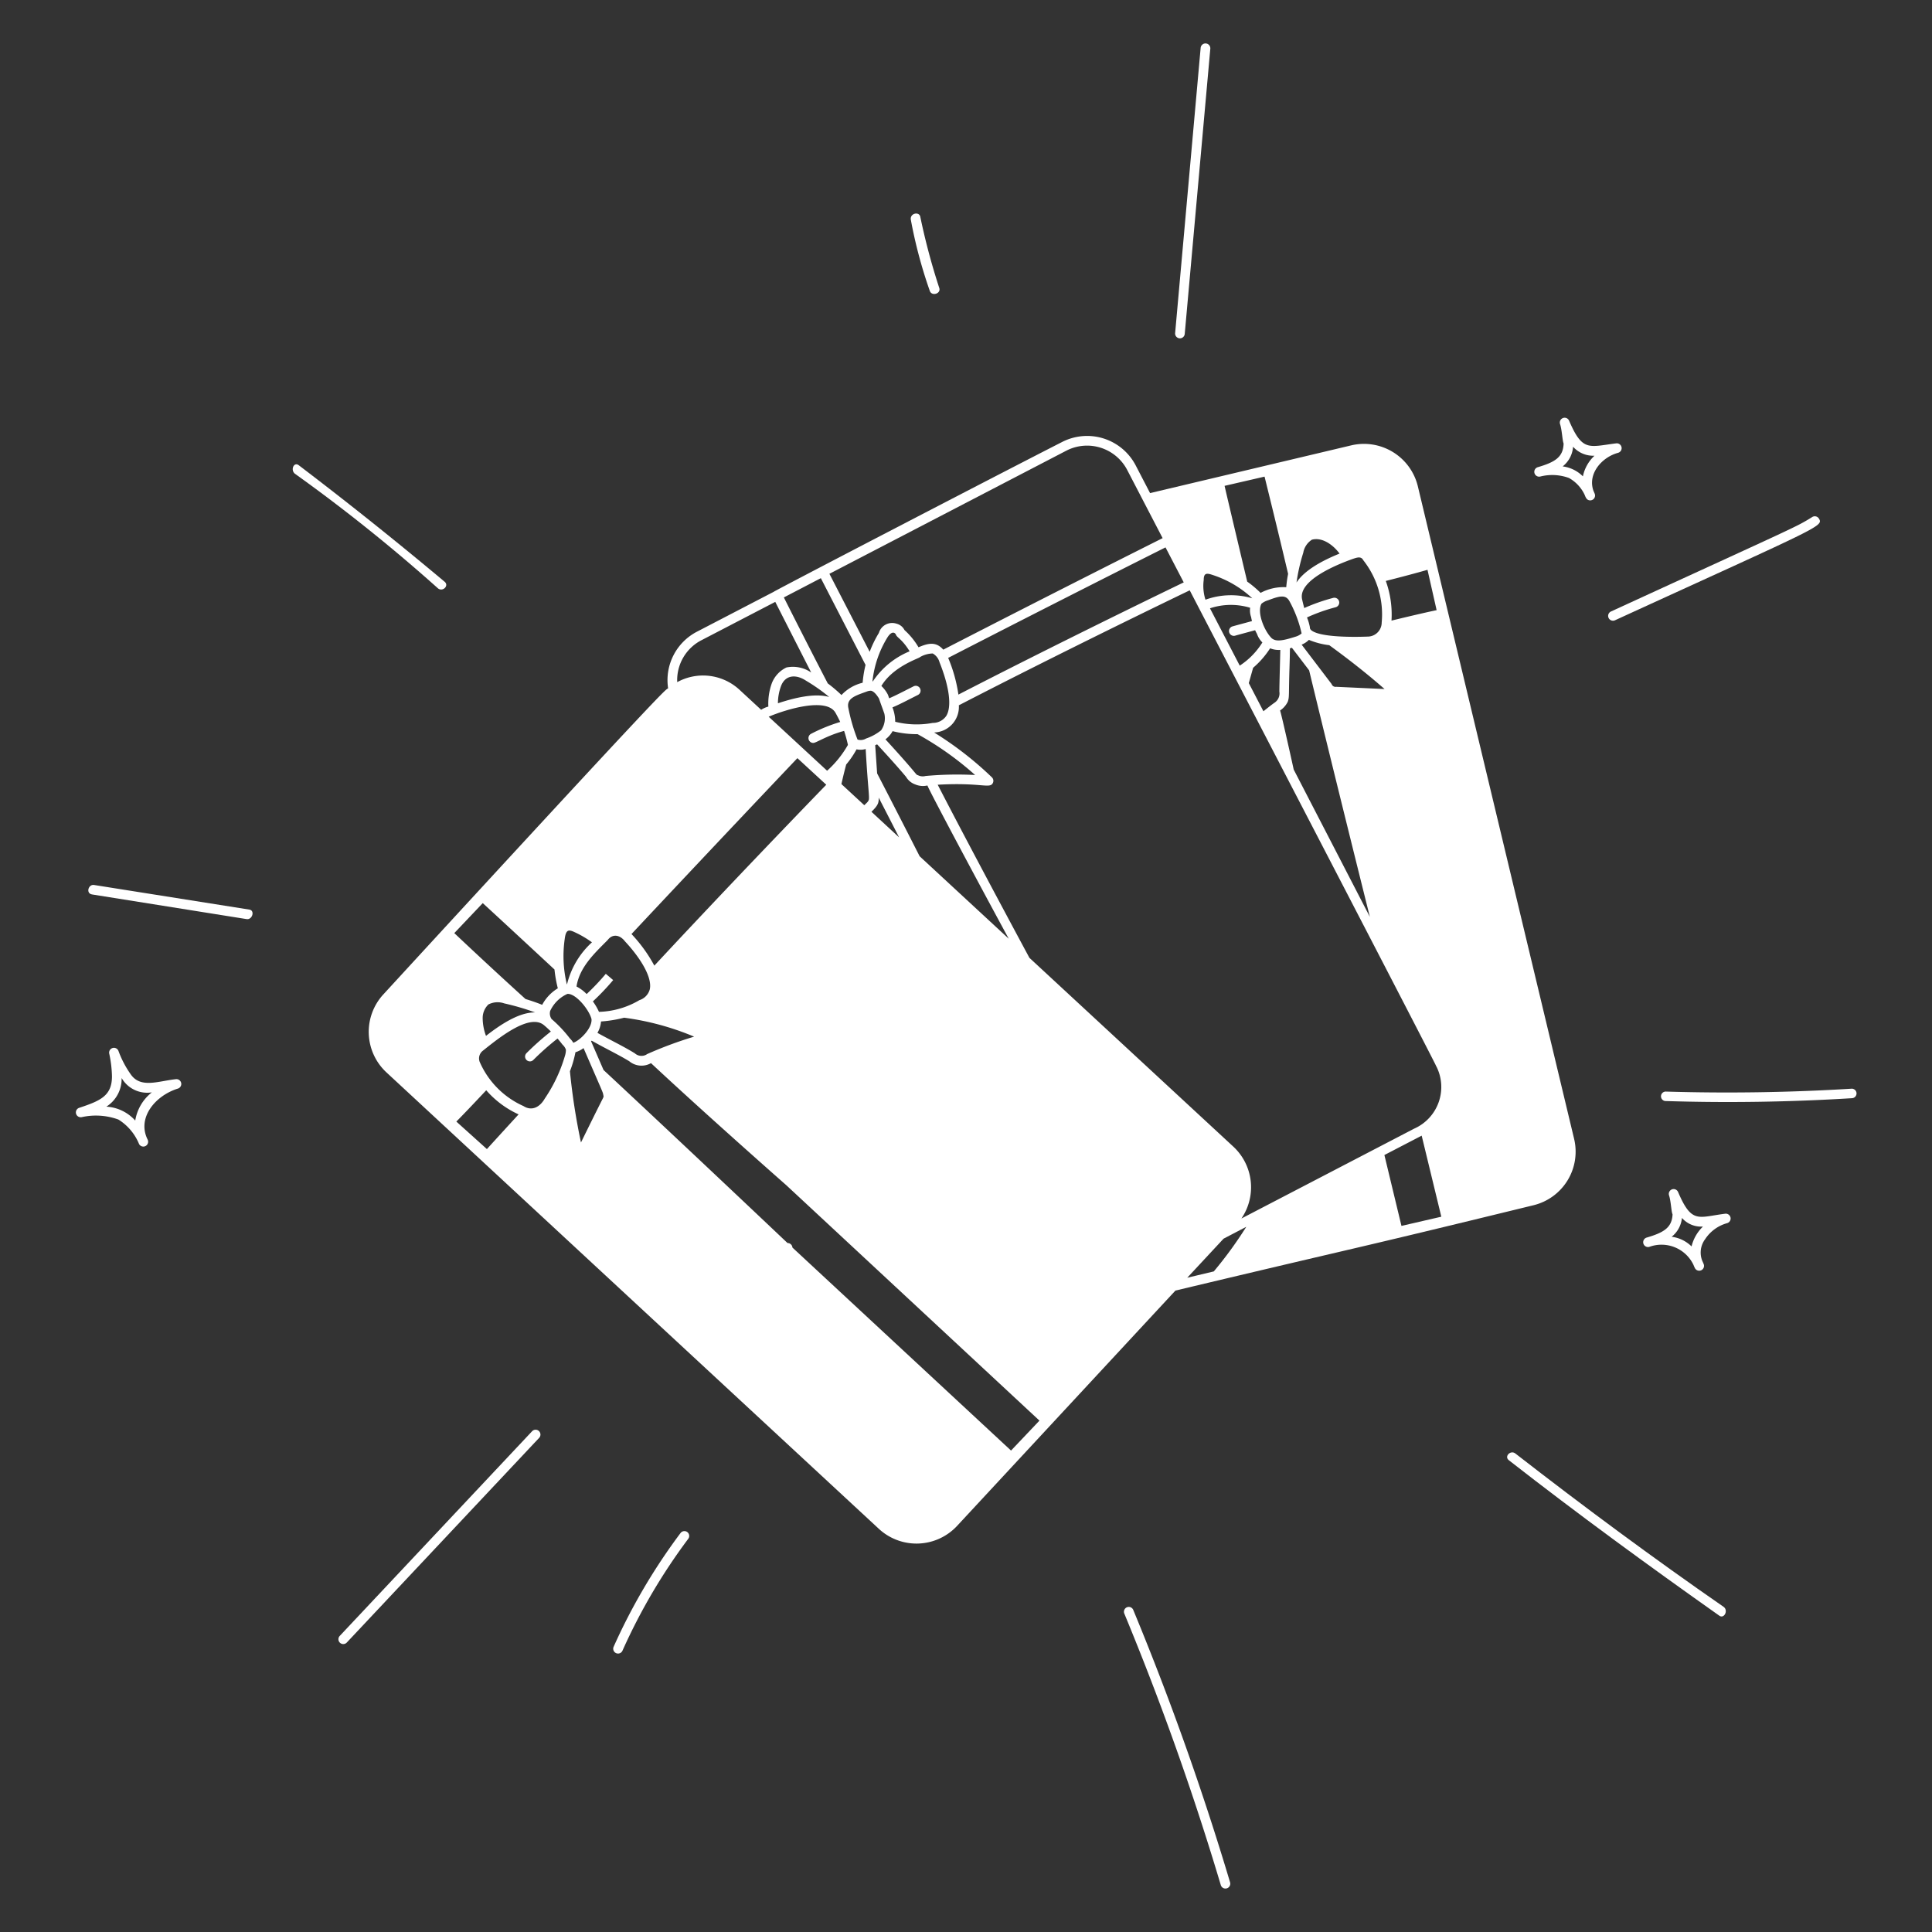 <svg xmlns="http://www.w3.org/2000/svg" viewBox="0 0 800 800" id="Gift-Cards-4--Streamline-Milano" height="800" width="800">
  <rect x="0" y="0" width="800" height="800" fill="#333333" stroke="none"/>
  <desc>
    Gift Cards 4 Streamline Illustration: https://streamlinehq.com
  </desc>
  <g>
    <path d="M635.032 499.052a22.824 22.824 0 0 0 16.764 -27.52l-64.744 -270.356a22.956 22.956 0 0 0 -27.512 -16.764l-83.32 19.768 -5.848 -11.264a22.684 22.684 0 0 0 -30.572 -9.9c-27.04 13.78 -119.068 61.6 -119.464 62.06l-31.564 16.4a22.608 22.608 0 0 0 -12.124 23.516c-1.864 1.532 5.084 -7.096 -117.94 126.8A22.896 22.896 0 0 0 160 444.04l204.04 189.128a22.944 22.944 0 0 0 32.236 -1.296L486.72 534.4c82.88 -19.768 66.544 -15.388 148.312 -35.348ZM343.356 288.608c-6.256 -1.78 -15.028 0.556 -21.232 2.604a20.82 20.82 0 0 1 1.2 -6.916c1.772 -5.016 6.4 -5.124 10.436 -2.436a74.256 74.256 0 0 1 9.596 6.748Zm-3.464 -49.2 18.512 35.92a46.728 46.728 0 0 0 -1.2 7.384 17.548 17.548 0 0 0 -8.768 5.092 60.136 60.136 0 0 0 -5.68 -4.824c-8.048 -15.496 -15.6 -30.464 -18.176 -35.6Zm41.06 32.68a10.864 10.864 0 0 1 5.276 -1.496 5.924 5.924 0 0 1 2.8 3.6c4.124 10.32 5.14 18.428 2.8 22.252a6.688 6.688 0 0 1 -5.6 2.896 36.484 36.484 0 0 1 -15.54 -0.472 16.092 16.092 0 0 0 -1.144 -5.948c3.148 -1.328 5.856 -2.8 10.488 -5.128a2 2 0 1 0 -1.788 -3.576c-4.364 2.208 -7.2 3.704 -10.056 4.936 -0.164 -0.464 -0.328 -0.936 -0.492 -1.428a13.748 13.748 0 0 0 -2.736 -3.684c4.872 -8.112 15.44 -11.344 15.992 -11.936Zm145.544 -7.9c-2.972 -2.972 -6.132 -10.612 -4.144 -14.208a7.692 7.692 0 0 1 2.76 -1.428c4.872 -1.84 7.316 -2.42 8.864 0.452a50.8 50.8 0 0 1 4.996 13.292 6.8 6.8 0 0 1 -2.692 1.392c-5.44 1.732 -8.02 2.064 -9.784 0.516Zm-28.056 -24.092c0 -2.892 1.276 -2.84 3.644 -2.028a43.9 43.9 0 0 1 16.46 9.672 31.228 31.228 0 0 0 -19.388 0.584 18.828 18.828 0 0 1 -0.716 -8.212Zm41.2 -11.132a8.032 8.032 0 0 1 3.6 -5.488c4.256 -1.152 8.832 2.168 11.44 5.756 -7.328 2.956 -14.548 6.952 -17.824 11.964a77.1 77.1 0 0 1 2.768 -12.216Zm3.2 31.864a1.36 1.36 0 0 1 -0.448 -1.112 20.184 20.184 0 0 0 -1.2 -4.044 72.376 72.376 0 0 1 11.888 -4.232 2 2 0 0 0 -1.056 -3.86 78.772 78.772 0 0 0 -11.96 4.2c-0.336 -1.244 -0.628 -2.424 -0.872 -3.516 -1.884 -7.848 14.12 -14.4 21.088 -16.872 1.696 -0.568 3.368 -1.116 4.212 0.572a36.204 36.204 0 0 1 7.64 25.788 5.836 5.836 0 0 1 -5.852 5.848c-0.4 0 -19.48 0.912 -23.448 -2.756Zm-0.864 4.128a31.736 31.736 0 0 0 8.444 2.204c8.4 6.092 15.94 12.064 22.896 18.156l-20 -0.924a1.74 1.74 0 0 1 -1.94 -1.168l-12.4 -16.296a8.8 8.8 0 0 0 2.992 -1.956Zm34.216 -8a41 41 0 0 0 -2.364 -16.4c9.084 -2.296 14.564 -3.828 17.268 -4.608l3.78 16.704c-2.632 0.548 -8.144 1.768 -18.692 4.328Zm-42.848 -19.548c0.104 0.44 -0.336 1.292 -0.744 5.744a20.192 20.192 0 0 0 -10.364 2.212l-0.26 0.128a42.988 42.988 0 0 0 -5.528 -4.652s-8.356 -35.124 -9.376 -39.66l16.556 -3.82c1.372 5.588 5.572 22.532 9.708 40.072Zm-15.68 14.232a8.236 8.236 0 0 0 0.4 3.888c0.096 0.56 0.216 1.112 0.352 1.652 -1.176 0.328 -6.6 1.776 -8 2.176a2 2 0 1 0 1.1 3.844c1.36 -0.4 6.94 -1.88 8.2 -2.236 0.24 0.52 0.496 1.016 0.768 1.492a9.14 9.14 0 0 0 2.24 3.568 30.8 30.8 0 0 1 -9.372 9.6l-12.328 -23.736a27.38 27.38 0 0 1 16.632 -0.224Zm1.228 24.876a36.468 36.468 0 0 0 7.032 -8.068 9.52 9.52 0 0 0 4.216 0.664c-0.024 2.6 -0.38 14.112 -0.38 17.272A4.612 4.612 0 0 1 528 290.8c-0.376 0.32 -0.28 0.064 -4.844 3.72l-6.056 -11.66Zm16.8 42.136c-0.064 -0.4 -5.164 -23.372 -5.644 -24.444a9.348 9.348 0 0 0 3.2 -3.66c0.7 -2.112 0.344 -2.58 0.688 -13.516 0.088 -2.856 0.176 -5.716 0.192 -8.576l0.828 -0.224 7.128 9.34c10.82 44.8 25.152 102.096 25.152 102.096Zm52.992 151.6 8.132 33.56 -16.504 3.808 -7.068 -29.348Zm6.02 -28.8a18.856 18.856 0 0 1 -9.172 25.916l-71.492 37.192a22.952 22.952 0 0 0 -3.292 -29.716l-84.488 -78.228s-23.672 -43.916 -37.976 -71.676c18.284 -1.04 21.668 1.86 22.872 -0.8a2 2 0 0 0 -0.44 -2.272 142.572 142.572 0 0 0 -23.916 -18.56 10.604 10.604 0 0 0 10.24 -11.264c41.88 -21.64 87.788 -43.852 95.6 -47.6 112.932 217.42 100.788 194.556 102.06 197.06ZM351.268 293.076c-0.828 -4.12 3.44 -5.164 7.952 -6.836a4.156 4.156 0 0 1 1.464 -0.22c0.684 0.136 1.804 0.8 3.276 3.2 0.776 2.312 1.52 4.204 2.244 6.332a8.676 8.676 0 0 1 -1.368 6.856 20.328 20.328 0 0 1 -6.224 3.4 4.324 4.324 0 0 1 -3.52 0.432 75.288 75.288 0 0 1 -3.824 -13.164ZM379.952 304a129.756 129.756 0 0 1 23.82 16.916 144.436 144.436 0 0 0 -20.512 0.4 4.4 4.4 0 0 1 -3.112 -0.296c-1.2 -0.4 0.636 0.54 -13.5 -14.88a10.612 10.612 0 0 0 2.952 -3.384 40.704 40.704 0 0 0 10.352 1.244Zm37.732 84.692L380.8 354.556c-5.412 -10.644 -11.42 -22.38 -17.6 -34.316l-0.8 -11.664 0.8 -0.36c4.084 4.456 8.28 9.044 11.964 13.44a7.2 7.2 0 0 0 3.78 3.144 8.196 8.196 0 0 0 5.072 0.452c1.612 3.864 24.556 46.684 33.668 63.42Zm-53.828 -58.4c2.892 5.6 5.716 11.112 8.436 16.436l-11.448 -10.588c2.924 -2.816 3.02 -3.816 3.012 -5.864Zm-115.832 88.696a24.208 24.208 0 0 0 -2.524 -4.328 99.736 99.736 0 0 0 8.4 -8.832l-3.048 -2.588a98.684 98.684 0 0 1 -7.936 8.376 16.516 16.516 0 0 0 -4.196 -3.128c1.248 -7.976 7.34 -13.644 12.92 -19.256 2.02 -2.692 5.08 -2.148 7.144 0.56 5.692 6.08 11.388 14.472 10.296 19.804a6.496 6.496 0 0 1 -4.336 4.556 34.8 34.8 0 0 1 -16.72 4.836Zm-13.2 -11.432h-0.112A49.924 49.924 0 0 1 233.96 388c0.516 -2.94 1.512 -3.168 3.884 -2.052a41.272 41.272 0 0 1 7.272 4.248 34.584 34.584 0 0 0 -10.316 17.36Zm36.128 -7.696a61.3 61.3 0 0 0 -9.468 -13.096c35.064 -37.392 62.428 -66.224 68.7 -72.832l11.956 11.012c-7.24 7.456 -40.572 41.956 -71.2 74.916Zm-36 11.7c3.416 -0.288 8.964 6.46 9.976 10.4 0.376 3.788 -4.8 8.904 -7.532 9.828a8.372 8.372 0 0 0 -1.432 -1.808 53.644 53.644 0 0 0 -7.564 -8.02 4.076 4.076 0 0 1 -0.584 -3.348 14.324 14.324 0 0 1 7.12 -7.052Zm-33.708 17.38a21.268 21.268 0 0 1 -1.376 -7.556 7.78 7.78 0 0 1 2.368 -5.456 8.312 8.312 0 0 1 6.564 -0.444 103.6 103.6 0 0 1 12.8 3.744c-6.896 -0.128 -14.924 5.476 -20.372 9.712Zm-2.68 10.572a4 4 0 0 1 1.384 -4.436c6.04 -4.8 19.168 -15.656 25.264 -10.604 1.028 0.852 1.976 1.748 2.892 2.648a112.948 112.948 0 0 0 -10.068 8.936 2 2 0 1 0 2.828 2.828 110.092 110.092 0 0 1 10 -8.848q1.092 1.256 2.092 2.568a4.884 4.884 0 0 1 1.372 2.06 7.8 7.8 0 0 1 -0.312 2.244 62.8 62.8 0 0 1 -8.444 18c-2 3.512 -5.332 5.316 -8.8 3.096a35.568 35.568 0 0 1 -18.224 -18.492Zm51.388 14.432c-0.74 2.024 2.444 -4.932 -9.384 19.128A265.288 265.288 0 0 1 236 443.576a44.508 44.508 0 0 0 2.284 -7.868 11.024 11.024 0 0 0 3.352 -1.708c9.308 21.484 7.72 17.536 8.3 19.944Zm-1.068 -30.972a52.44 52.44 0 0 0 9.544 -1.564 112.2 112.2 0 0 1 28.988 7.844 166.304 166.304 0 0 0 -19.348 7.176 2.056 2.056 0 0 0 -0.428 0.264 4.124 4.124 0 0 1 -4.768 -0.532c-4.744 -2.924 -10.216 -5.532 -15.488 -8.472a11.108 11.108 0 0 0 1.484 -4.716ZM354.68 310.28a7.664 7.664 0 0 0 3.78 -0.132c0.9 16.232 1.728 20.256 1.2 21.276 -0.34 0.68 -0.64 0.896 -1.776 2l-9.472 -8.756c0.616 -2.772 1.272 -5.456 1.976 -8.096a37.628 37.628 0 0 0 4.292 -6.292ZM229.6 401.444a53.004 53.004 0 0 0 1.384 7.792 17.804 17.804 0 0 0 -6.476 6.84c-2.1 -0.844 -4.4 -1.644 -6.896 -2.4 -13.072 -11.84 -25.376 -23.404 -29.496 -27.296l11.784 -12.42c3.388 3.108 12.804 11.788 29.7 27.484Zm-28.272 50a39.48 39.48 0 0 0 13.412 10c-7.492 8.164 -11.336 12.4 -13.124 14.368l-12.656 -11.392c1.992 -1.996 6.004 -6.156 12.38 -12.964Zm126.8 65.144a2 2 0 0 0 -2.032 -1.872S283.2 474.056 249.916 443.068l-5.164 -11.904c0.376 -0.4 -0.612 -0.58 6.8 3.312 3.256 1.712 6.332 3.328 8.996 4.948a7.952 7.952 0 0 0 9.016 0.8c23.28 21.728 55.716 50.272 56 50.524l104.852 97.5 -11.768 12.4Zm162.032 -275.432c-9.428 4.552 -52.968 25.652 -93.304 46.46a60.88 60.88 0 0 0 -4.24 -15.2c45.756 -23.536 81.784 -41.636 90 -45.752ZM361.436 282.136l-0.164 -0.036a43.224 43.224 0 0 1 6.204 -18.172c2.032 -3.2 3.34 -1.6 3.472 -1.2 0.436 1.332 2.544 1.816 5.704 6.964a33.632 33.632 0 0 0 -15.216 12.444ZM346 295.232q1.032 1.848 1.916 3.716a69.504 69.504 0 0 0 -12.048 4.9 2 2 0 0 0 0.896 3.788c1.2 0 5.6 -3.052 12.764 -4.984a55.324 55.324 0 0 1 1.576 5.8 42.668 42.668 0 0 1 -8.616 10.692l-24.196 -22.368c7.004 -2.968 24.044 -8.252 27.708 -1.544Zm160.652 217.68 9.408 -4.912a167.952 167.952 0 0 1 -13.448 18.464l-10.996 2.62Zm-65.032 -326.336a18.736 18.736 0 0 1 25.2 8.16l14.596 28.096c-6.968 3.496 -43.784 21.972 -90.824 46.176 -3.028 -3.436 -6.244 -2.704 -10.256 -0.988a30.124 30.124 0 0 0 -5.804 -7.124 5.076 5.076 0 0 0 -3.288 -2.636 5.724 5.724 0 0 0 -7.316 3.824 46.056 46.056 0 0 0 -3.816 7.816L343.44 237.6ZM290.588 265.036l30.436 -15.812c2.256 4.488 14.88 29.248 14.88 29.248a13.392 13.392 0 0 0 -10.252 -2.088 12.092 12.092 0 0 0 -6.076 6.576 24.948 24.948 0 0 0 -1.416 9.624 10.084 10.084 0 0 0 -2.98 1.328l-8.836 -8.168a22.22 22.22 0 0 0 -25.92 -3.284 18.56 18.56 0 0 1 10.164 -17.424Z" fill="#ffffff" stroke-width="4"></path>
    <path d="m103.296 376.652 -64.348 -10.2c-2.356 -0.4 -3.532 3.532 -0.8 3.924l63.952 10.2c2.372 0.392 3.548 -3.532 1.196 -3.924Z" fill="#ffffff" stroke-width="4"></path>
    <path d="M184.12 240.896c-19.6 -16.428 -39.62 -32.44 -60.424 -48.26 -2 -1.52 -3.528 1.964 -1.568 3.532a697.12 697.12 0 0 1 59.248 47.476c1.96 1.556 4.672 -1.132 2.744 -2.748Z" fill="#ffffff" stroke-width="4"></path>
    <path d="M385.008 120.444c0.8 2.352 4.708 1.176 3.924 -1.2a272.244 272.244 0 0 1 -7.848 -29.424c-0.4 -2.356 -4.38 -1.56 -3.924 1.176a194.832 194.832 0 0 0 7.848 29.448Z" fill="#ffffff" stroke-width="4"></path>
    <path d="M766.776 450.8c-25.504 1.572 -51.4 1.964 -76.904 1.2a1.964 1.964 0 1 0 0 3.92c25.504 0.8 51.4 0.4 76.904 -1.176a1.972 1.972 0 0 0 0 -3.944Z" fill="#ffffff" stroke-width="4"></path>
    <path d="M713.804 665.428c-29.424 -20.4 -58.068 -41.6 -86.316 -63.56 -1.964 -1.568 -4.708 1.176 -2.748 2.748 28.644 22.364 57.676 43.548 87.104 64.344 1.96 1.572 3.924 -1.96 1.96 -3.532Z" fill="#ffffff" stroke-width="4"></path>
    <path d="M72.872 446.86c-7.5 0.8 -14.8 4 -18.888 -2.216a41.256 41.256 0 0 1 -4.896 -9.38 2 2 0 0 0 -3.88 0.916 48.372 48.372 0 0 1 1.156 9.528c0 8.104 -4.896 10.132 -13.544 13.012a2 2 0 0 0 1.052 3.856 27.152 27.152 0 0 1 15.168 1.008 21.6 21.6 0 0 1 8.552 10.156 2 2 0 0 0 3.544 -1.852c-4.556 -9.12 3.288 -18.28 12.536 -21.132a2 2 0 0 0 -0.8 -3.896ZM56 464a17.412 17.412 0 0 0 -11.956 -5.76 13.6 13.6 0 0 0 6.316 -11.86 12.22 12.22 0 0 0 12.52 5.944A18.624 18.624 0 0 0 56 464Z" fill="#ffffff" stroke-width="4"></path>
    <path d="M714.34 502.576c-11.2 1.412 -13.804 4.3 -19.488 -9a2 2 0 0 0 -3.736 1.416c0.8 2.4 0.928 6.828 1.452 7.824 -0.232 5.564 -3.696 7.576 -10.712 9.636a2 2 0 0 0 1.092 3.848 14.664 14.664 0 0 1 18.28 7.444c0.172 0.448 0.372 0.892 0.588 1.332a2 2 0 0 0 3.644 -1.64c-0.168 -0.432 -0.356 -0.86 -0.556 -1.276a9.24 9.24 0 0 1 1.148 -9.032 16 16 0 0 1 9.068 -6.636 2 2 0 0 0 -0.78 -3.916Zm-13.904 13.54a14.296 14.296 0 0 0 -8.244 -4 11.304 11.304 0 0 0 4.264 -7.804 10.512 10.512 0 0 0 8.708 3.576 16.848 16.848 0 0 0 -4.728 8.228Z" fill="#ffffff" stroke-width="4"></path>
    <path d="M637.82 197.312a20.196 20.196 0 0 1 11.844 0.604 15.552 15.552 0 0 1 6.484 6.932c0.488 1.264 0.952 2.344 2.332 2.344a2 2 0 0 0 1.856 -2.744q-0.228 -0.576 -0.492 -1.14c-2.588 -7.068 3.4 -13.964 10.152 -15.804a2 2 0 0 0 -0.776 -3.916c-11.408 1.428 -13.936 3.532 -19.496 -9.396a2 2 0 0 0 -3.736 1.42c0.8 2.376 0.944 6.772 1.468 8.028 -0.16 5.708 -3.632 7.74 -10.724 9.824a2 2 0 0 0 1.088 3.848Zm13.552 -12.332a11.2 11.2 0 0 0 8.876 3.724 15.976 15.976 0 0 0 -4.8 8.544 14.4 14.4 0 0 0 -8.38 -4.12 11.376 11.376 0 0 0 4.304 -8.148Z" fill="#ffffff" stroke-width="4"></path>
    <path d="M488.4 140.088a2 2 0 0 0 2.172 -1.812l10.592 -118.096a2 2 0 0 0 -4 -0.36l-10.564 118.096a2 2 0 0 0 1.8 2.172Z" fill="#ffffff" stroke-width="4"></path>
    <path d="M666.084 255.86a2 2 0 0 0 2.652 0.98c84.6 -38.764 86.44 -38.86 84.44 -42.1a2 2 0 0 0 -2.748 -0.66c-7.044 4.34 -4.492 2.904 -83.364 39.128a2 2 0 0 0 -0.98 2.652Z" fill="#ffffff" stroke-width="4"></path>
    <path d="M220.328 592.648 140.68 677.4a2 2 0 0 0 2.916 2.74l79.648 -84.748a2 2 0 0 0 -2.916 -2.744Z" fill="#ffffff" stroke-width="4"></path>
    <path d="M284.596 634.4a2 2 0 0 0 -2.8 0.4 245.704 245.704 0 0 0 -27.696 47.076 2 2 0 0 0 3.648 1.648 242.088 242.088 0 0 1 27.232 -46.324 2 2 0 0 0 -0.384 -2.8Z" fill="#ffffff" stroke-width="4"></path>
    <path d="M469.252 666.624a2 2 0 0 0 -3.696 1.532 1164.552 1164.552 0 0 1 39.952 112.42 2 2 0 0 0 3.836 -1.152 1171.76 1171.76 0 0 0 -40.092 -112.8Z" fill="#ffffff" stroke-width="4"></path>
  </g>
</svg>